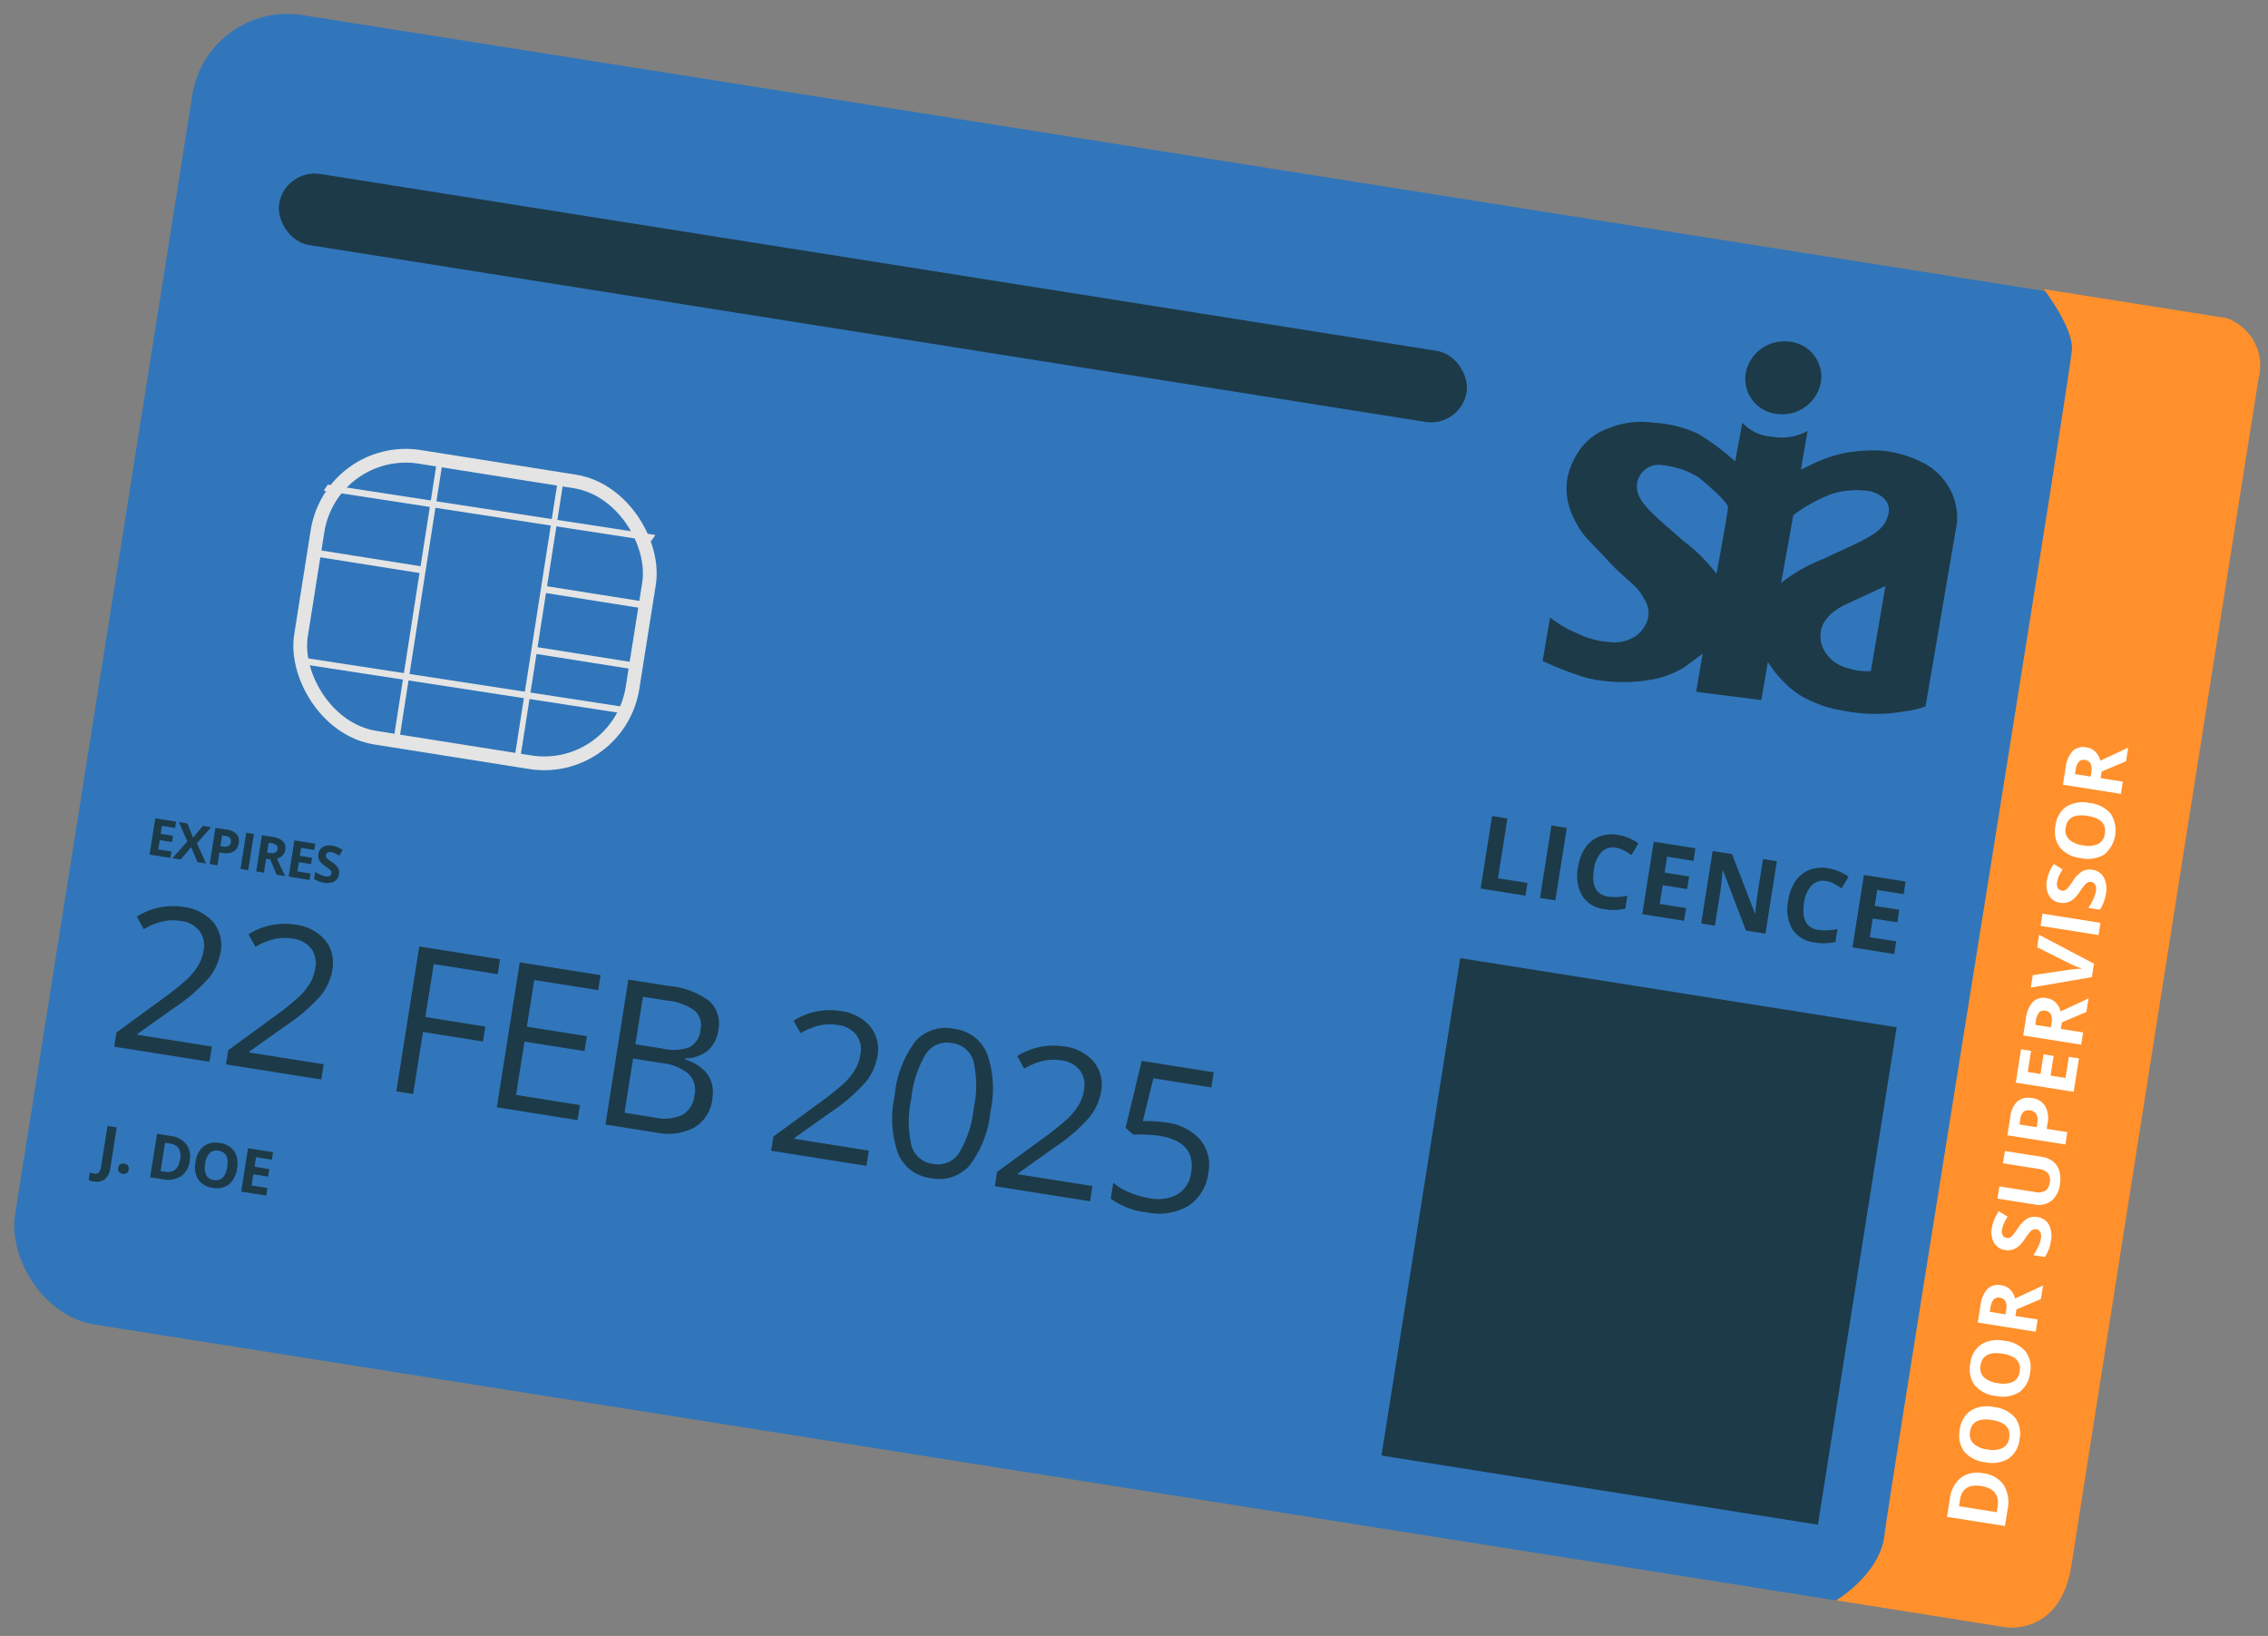 <svg xmlns="http://www.w3.org/2000/svg" width="164.903" height="118.924" viewBox="0 0 164.903 118.924">
  <rect x="0" y="0" width="164.903" height="118.924" fill="#808080" stroke="none"/>
  <g id="Group_10305" data-name="Group 10305" transform="translate(-710.303 -415.058) rotate(9)">
    <rect id="Rectangle_3032" data-name="Rectangle 3032" width="150.927" height="96.384" rx="7" transform="translate(781.38 296.474)" fill="#3176ba"/>
    <path id="Path_10733" data-name="Path 10733" d="M-4431.129-8305.486s2.876-2.371,2.736-5.271.174-85.638-.024-87.259-2.711-3.983-2.711-3.983h13.449a3.667,3.667,0,0,1,3,3.983c-.017,3.6.03,81.88.061,87.259s-4.121,5.271-4.121,5.271Z" transform="translate(5347.667 8698.344)" fill="#ff902c"/>
    <g id="Group_10301" data-name="Group 10301" transform="matrix(0.766, -0.643, 0.643, 0.766, 874.113, 317.542)">
      <path id="Path_10462" data-name="Path 10462" d="M11.742,3.181A16.973,16.973,0,0,0,8.692,1.714a8.719,8.719,0,0,0-3.3-.165A6.232,6.232,0,0,0,2.227,2.583,4.2,4.2,0,0,0,.558,4.365,5.43,5.43,0,0,0,0,6.7a4.707,4.707,0,0,0,.949,2.69c.985,1.312,1.278,1.289,2.989,2.561s2.516,1.367,3.27,2.371a1.755,1.755,0,0,1,.4,1.745,2.176,2.176,0,0,1-.641,1.04,2.77,2.77,0,0,1-1.667.7,6.387,6.387,0,0,1-2.647-.219,7.064,7.064,0,0,1-1.535-.511L.694,16.89l.069,3.2a25.17,25.17,0,0,0,3.393.6c.865,0,.694.005,1.106-.018a12.44,12.44,0,0,0,1.65-.215,11.313,11.313,0,0,0,2.311-.726A7.523,7.523,0,0,0,10.942,18.6l1.143-1.26.061,2.82,4.768-.315-.061-2.82A7.727,7.727,0,0,0,18.4,18.329a5.95,5.95,0,0,0,2.357.948,7.045,7.045,0,0,0,1.9.188,11.852,11.852,0,0,0,4.632-.8,6.575,6.575,0,0,0,1.432-.643l-.3-13.509a4.414,4.414,0,0,0-1.178-2.572A4.59,4.59,0,0,0,24.83.587,8.042,8.042,0,0,0,21.935.394a12.237,12.237,0,0,0-2.527.679,10.141,10.141,0,0,0-2.026,1.159l-.835.631L16.485,0a3.848,3.848,0,0,1-2.4.9A3.2,3.2,0,0,1,11.716.315Z" transform="translate(13.845 0) rotate(42)" fill="#1d3a49"/>
      <path id="Path_10467" data-name="Path 10467" d="M2.69.011A2.569,2.569,0,0,1,5.494,2.5,2.859,2.859,0,0,1,2.8,5.343,2.569,2.569,0,0,1,0,2.858,2.859,2.859,0,0,1,2.69.011Z" transform="translate(26.321 2.985) rotate(42)" fill="#1d3a49"/>
      <path id="Path_10466" data-name="Path 10466" d="M3.983,0l.136,6.27A4.322,4.322,0,0,1,2.5,6.377,2.7,2.7,0,0,1,.549,5.493,2.144,2.144,0,0,1,.01,4.23c-.149-1.351,1.431-2.4,1.431-2.4Z" transform="translate(22.176 20.949) rotate(42)" fill="#3176ba"/>
      <path id="Path_10461" data-name="Path 10461" d="M6.949,7.039A12.132,12.132,0,0,0,4.056,5.107C2.608,4.23.926,3.388.394,2.621A1.581,1.581,0,0,1,1.587.026,6.181,6.181,0,0,1,4.366.409c.548.3,2.406,1.345,2.476,1.7S6.949,7.039,6.949,7.039Z" transform="translate(14.612 6.649) rotate(42)" fill="#3176ba"/>
      <path id="Path_10465" data-name="Path 10465" d="M6.593,0A11.793,11.793,0,0,1,3.916,2.372C2.535,3.457.812,4.573.323,5.426a2.017,2.017,0,0,0-.3,1.367c.145.8,1.054,1.079,1.628,1.072a6.161,6.161,0,0,0,2.7-.779,11.941,11.941,0,0,0,2.4-2.074C6.735,4.771,6.593,0,6.593,0Z" transform="translate(23.574 24.009) rotate(-137)" fill="#3176ba"/>
    </g>
    <path id="Path_10734" data-name="Path 10734" d="M21.156,12.319l-.439.293L0,.293.439,0Z" transform="matrix(0.857, -0.515, 0.515, 0.857, 795.162, 330.127)" fill="#e4e4e4"/>
    <path id="Path_10744" data-name="Path 10744" d="M21.156,12.319l-.439.293L0,.293.439,0Z" transform="matrix(0.857, -0.515, 0.515, 0.857, 795.162, 342.829)" fill="#e4e4e4"/>
    <path id="Path_10741" data-name="Path 10741" d="M18.356,10.743l-.38.255L0,.255.38,0Z" transform="matrix(0.515, 0.857, -0.857, 0.515, 803.328, 326.668)" fill="#e4e4e4"/>
    <path id="Path_10742" data-name="Path 10742" d="M18.356,10.743l-.38.255L0,.255.38,0Z" transform="matrix(0.515, 0.857, -0.857, 0.515, 812.226, 326.668)" fill="#e4e4e4"/>
    <g id="Rectangle_3033" data-name="Rectangle 3033" transform="translate(794.829 326.36)" fill="none" stroke="#e4e4e4" stroke-width="1">
      <rect width="25.404" height="21.668" rx="7" stroke="none"/>
      <rect x="0.5" y="0.5" width="24.404" height="20.668" rx="6.5" fill="none"/>
    </g>
    <rect id="Rectangle_3034" data-name="Rectangle 3034" width="32.128" height="36.611" transform="translate(882.247 351.017)" fill="#1d3a49"/>
    <rect id="Rectangle_3035" data-name="Rectangle 3035" width="87.418" height="5.23" rx="2.615" transform="translate(788.852 307.681)" fill="#1d3a49"/>
    <path id="Path_10756" data-name="Path 10756" d="M.9-1.831V-7.165H2.03v4.4H4.2v.934Zm4.369,0V-7.165H6.4v5.334ZM10.158-6.3a1.152,1.152,0,0,0-.988.48,2.232,2.232,0,0,0-.35,1.337Q8.82-2.7,10.159-2.7a4.233,4.233,0,0,0,1.361-.281v.949a3.779,3.779,0,0,1-1.467.275,2.237,2.237,0,0,1-1.78-.706,2.989,2.989,0,0,1-.616-2.029,3.309,3.309,0,0,1,.3-1.458,2.188,2.188,0,0,1,.87-.959,2.574,2.574,0,0,1,1.33-.334,3.586,3.586,0,0,1,1.562.374l-.365.919a6.039,6.039,0,0,0-.6-.248,1.793,1.793,0,0,0-.595-.1Zm5.717,4.469H12.8V-7.165h3.072v.926H13.931v1.171h1.806v.926h-1.8v1.377h1.943Zm5.994,0H20.431l-2.32-4.035h-.033q.069,1.069.069,1.525v2.51H17.137V-7.165h1.426l2.316,4H20.9q-.055-1.04-.055-1.47V-7.165h1.018ZM25.626-6.3a1.152,1.152,0,0,0-.988.48,2.232,2.232,0,0,0-.351,1.337q0,1.784,1.339,1.784a4.233,4.233,0,0,0,1.361-.281v.949a3.779,3.779,0,0,1-1.465.275,2.237,2.237,0,0,1-1.78-.706,2.989,2.989,0,0,1-.616-2.026,3.309,3.309,0,0,1,.3-1.458,2.188,2.188,0,0,1,.87-.959,2.574,2.574,0,0,1,1.33-.334,3.586,3.586,0,0,1,1.562.374l-.365.919a6.037,6.037,0,0,0-.6-.248A1.793,1.793,0,0,0,25.626-6.3Zm5.717,4.469H28.271V-7.165h3.072v.926H29.4v1.171h1.806v.926H29.4v1.377h1.943Z" transform="translate(882.02 347.618)" fill="#1d3a49"/>
    <path id="Path_10755" data-name="Path 10755" d="M3.54,2.164a2.1,2.1,0,0,1-.6,1.614,2.445,2.445,0,0,1-1.734.56H0V.071H1.34A2.256,2.256,0,0,1,2.963.622,2.029,2.029,0,0,1,3.54,2.164ZM2.6,2.187Q2.6.812,1.387.812H.9V3.591h.389Q2.6,3.591,2.6,2.187ZM8.418,2.2a2.316,2.316,0,0,1-.523,1.629A1.948,1.948,0,0,1,6.385,4.4,1.948,1.948,0,0,1,4.88,3.827a2.324,2.324,0,0,1-.523-1.634A2.293,2.293,0,0,1,4.883.565,1.97,1.97,0,0,1,6.391,0,1.943,1.943,0,0,1,7.9.571,2.321,2.321,0,0,1,8.417,2.2ZM5.3,2.2a1.783,1.783,0,0,0,.271,1.077.95.95,0,0,0,.811.362q1.083,0,1.083-1.439T6.391.757a.956.956,0,0,0-.814.363A1.775,1.775,0,0,0,5.3,2.2Zm7.995,0a2.316,2.316,0,0,1-.523,1.629,1.948,1.948,0,0,1-1.506.569,1.948,1.948,0,0,1-1.506-.569,2.324,2.324,0,0,1-.523-1.634A2.293,2.293,0,0,1,9.766.566,1.97,1.97,0,0,1,11.268,0a1.943,1.943,0,0,1,1.5.566A2.321,2.321,0,0,1,13.294,2.2Zm-3.114,0a1.783,1.783,0,0,0,.271,1.077.95.95,0,0,0,.811.362q1.083,0,1.083-1.439T11.268.757a.956.956,0,0,0-.814.363A1.775,1.775,0,0,0,10.179,2.2Zm5.022-.233H15.5a1.116,1.116,0,0,0,.634-.143.51.51,0,0,0,.2-.448.467.467,0,0,0-.208-.432,1.27,1.27,0,0,0-.646-.129h-.274Zm0,.735V4.338H14.3V.071h1.243a2.128,2.128,0,0,1,1.287.317,1.13,1.13,0,0,1,.417.962,1.132,1.132,0,0,1-.207.672,1.371,1.371,0,0,1-.587.46q.963,1.437,1.254,1.857h-1L15.684,2.7Zm7.352.452a1.1,1.1,0,0,1-.416.911,1.807,1.807,0,0,1-1.161.332,2.717,2.717,0,0,1-1.208-.257V3.3a4.979,4.979,0,0,0,.731.271,2.167,2.167,0,0,0,.547.078.778.778,0,0,0,.457-.114.389.389,0,0,0,.159-.338.374.374,0,0,0-.07-.224.784.784,0,0,0-.205-.188,5.292,5.292,0,0,0-.553-.289,2.622,2.622,0,0,1-.587-.353,1.325,1.325,0,0,1-.312-.394,1.121,1.121,0,0,1-.117-.523,1.1,1.1,0,0,1,.384-.89A1.594,1.594,0,0,1,21.268.01,2.505,2.505,0,0,1,21.9.089a4.363,4.363,0,0,1,.632.224l-.292.7a4.27,4.27,0,0,0-.565-.2,1.818,1.818,0,0,0-.439-.055.581.581,0,0,0-.394.12.4.4,0,0,0-.137.312.386.386,0,0,0,.055.208.61.61,0,0,0,.176.172,5.46,5.46,0,0,0,.574.3,2.282,2.282,0,0,1,.822.574,1.121,1.121,0,0,1,.219.7ZM26.925.071V2.835a1.591,1.591,0,0,1-.211.829,1.377,1.377,0,0,1-.611.545,2.187,2.187,0,0,1-.946.19,1.81,1.81,0,0,1-1.278-.421,1.494,1.494,0,0,1-.455-1.154V.074h.9V2.689a1.094,1.094,0,0,0,.2.724.822.822,0,0,0,.657.231.807.807,0,0,0,.643-.232,1.1,1.1,0,0,0,.2-.728V.071Zm2.069,2.008h.3a.991.991,0,0,0,.625-.165.577.577,0,0,0,.207-.48.592.592,0,0,0-.173-.47.814.814,0,0,0-.545-.149h-.412ZM31.036,1.4a1.3,1.3,0,0,1-.43,1.054,1.841,1.841,0,0,1-1.225.365h-.389V4.338h-.909V.071h1.363A1.813,1.813,0,0,1,30.628.4a1.219,1.219,0,0,1,.4,1Zm3.379,2.936H31.958V.071h2.457V.812H32.861v.937h1.445V2.49H32.861v1.1h1.554Zm1.914-2.373h.292a1.116,1.116,0,0,0,.634-.143.51.51,0,0,0,.2-.448.467.467,0,0,0-.208-.432A1.27,1.27,0,0,0,36.6.814H36.33Zm0,.735V4.338h-.9V.071h1.247a2.128,2.128,0,0,1,1.287.317,1.13,1.13,0,0,1,.414.962,1.132,1.132,0,0,1-.207.672,1.371,1.371,0,0,1-.587.46q.96,1.437,1.254,1.857h-1L36.811,2.7ZM41.924.07h.914l-1.45,4.268H40.4L38.953.071h.914l.8,2.54q.067.224.139.523t.089.416a7.475,7.475,0,0,1,.219-.94Zm1.571,4.268V.071h.9V4.338Zm4.617-1.185a1.1,1.1,0,0,1-.416.911,1.807,1.807,0,0,1-1.157.332,2.717,2.717,0,0,1-1.208-.257V3.3a4.98,4.98,0,0,0,.731.271,2.167,2.167,0,0,0,.547.078.778.778,0,0,0,.457-.114.389.389,0,0,0,.159-.338.374.374,0,0,0-.07-.224.784.784,0,0,0-.205-.188,5.293,5.293,0,0,0-.553-.289,2.622,2.622,0,0,1-.587-.353,1.326,1.326,0,0,1-.312-.394,1.121,1.121,0,0,1-.117-.523,1.1,1.1,0,0,1,.384-.89A1.594,1.594,0,0,1,46.826.01a2.505,2.505,0,0,1,.635.078,4.364,4.364,0,0,1,.632.224l-.292.7a4.27,4.27,0,0,0-.565-.2A1.818,1.818,0,0,0,46.8.765a.581.581,0,0,0-.394.12.394.394,0,0,0-.137.312.386.386,0,0,0,.055.208.61.61,0,0,0,.176.172,5.46,5.46,0,0,0,.574.3,2.282,2.282,0,0,1,.822.574,1.121,1.121,0,0,1,.219.7ZM52.878,2.2a2.316,2.316,0,0,1-.523,1.629,2.277,2.277,0,0,1-3.013,0,2.324,2.324,0,0,1-.523-1.634A2.293,2.293,0,0,1,49.346.566,1.97,1.97,0,0,1,50.852,0a1.943,1.943,0,0,1,1.5.566A2.321,2.321,0,0,1,52.878,2.2Zm-3.114,0a1.783,1.783,0,0,0,.271,1.077.95.95,0,0,0,.811.362q1.083,0,1.083-1.439T50.852.756a.956.956,0,0,0-.814.363,1.775,1.775,0,0,0-.274,1.08Zm5.022-.233h.292a1.116,1.116,0,0,0,.634-.143.51.51,0,0,0,.2-.448.467.467,0,0,0-.208-.432,1.27,1.27,0,0,0-.646-.129h-.274Zm0,.735V4.338h-.9V.071h1.245a2.128,2.128,0,0,1,1.287.317,1.13,1.13,0,0,1,.415.962,1.132,1.132,0,0,1-.207.672,1.371,1.371,0,0,1-.587.46Q57,3.918,57.293,4.338H56.286L55.268,2.7Z" transform="translate(923.486 385.596) rotate(-90)" fill="#fff"/>
    <path id="Path_10759" data-name="Path 10759" d="M1.981-.918H.449V-3.584H1.981v.463H1.01v.586h.908v.463h-.9v.687h.967Zm2.637,0H3.973l-.62-1.009L2.733-.918h-.6l.881-1.376L2.184-3.584h.624l.575.959.563-.959h.609L3.718-2.263ZM5.441-2.33h.187a.619.619,0,0,0,.389-.1.361.361,0,0,0,.129-.3.374.374,0,0,0-.108-.294A.509.509,0,0,0,5.7-3.12H5.442Zm1.278-.423a.815.815,0,0,1-.269.658,1.151,1.151,0,0,1-.765.228H5.442v.949H4.876V-3.584h.852a1.133,1.133,0,0,1,.738.209.761.761,0,0,1,.253.622ZM7.144-.918V-3.584h.566V-.918ZM8.867-2.4H9.05a.7.7,0,0,0,.4-.09.319.319,0,0,0,.128-.281.292.292,0,0,0-.131-.27.791.791,0,0,0-.4-.08H8.867Zm0,.46V-.918H8.3V-3.584h.778a1.33,1.33,0,0,1,.8.2.706.706,0,0,1,.261.6.708.708,0,0,1-.129.418.857.857,0,0,1-.367.288q.6.9.785,1.162H9.806L9.169-1.944ZM12.226-.918H10.69V-3.584h1.536v.463h-.971v.586h.9v.463h-.9v.687h.971Zm2.052-.74a.69.69,0,0,1-.26.569,1.129,1.129,0,0,1-.723.208,1.7,1.7,0,0,1-.755-.161v-.523A3.112,3.112,0,0,0,13-1.4a1.352,1.352,0,0,0,.342.049.486.486,0,0,0,.285-.075.244.244,0,0,0,.1-.211.234.234,0,0,0-.044-.14.49.49,0,0,0-.129-.117,3.308,3.308,0,0,0-.346-.181,1.638,1.638,0,0,1-.367-.224.829.829,0,0,1-.2-.247.7.7,0,0,1-.075-.328.689.689,0,0,1,.24-.557,1,1,0,0,1,.663-.2,1.569,1.569,0,0,1,.4.049,2.727,2.727,0,0,1,.4.139L14.081-3a2.669,2.669,0,0,0-.353-.123,1.136,1.136,0,0,0-.274-.034.364.364,0,0,0-.247.075.247.247,0,0,0-.086.2.241.241,0,0,0,.034.131.381.381,0,0,0,.111.108,3.412,3.412,0,0,0,.359.187,1.426,1.426,0,0,1,.513.359.7.7,0,0,1,.14.445Z" transform="translate(786.497 359.406)" fill="#1d3a49"/>
    <path id="Path_10757" data-name="Path 10757" d="M-.045-.16A1.484,1.484,0,0,1-.445-.2V-.773a1.328,1.328,0,0,0,.319.046.361.361,0,0,0,.32-.14A.774.774,0,0,0,.29-1.3v-3H.969v2.995a1.261,1.261,0,0,1-.259.853A.952.952,0,0,1-.045-.16ZM1.531-1.414a.367.367,0,0,1,.1-.278.4.4,0,0,1,.287-.094.388.388,0,0,1,.287.1.366.366,0,0,1,.1.276.366.366,0,0,1-.1.273.381.381,0,0,1-.28.1.392.392,0,0,1-.285-.1A.365.365,0,0,1,1.531-1.414ZM6.59-2.732a1.576,1.576,0,0,1-.448,1.21,1.834,1.834,0,0,1-1.3.421H3.935V-4.3h1a1.692,1.692,0,0,1,1.217.414A1.522,1.522,0,0,1,6.59-2.732Zm-.7.017q0-1.031-.911-1.031H4.613v2.085H4.9q.98,0,.98-1.053Zm4.179.009a1.736,1.736,0,0,1-.394,1.222,1.461,1.461,0,0,1-1.13.427,1.461,1.461,0,0,1-1.13-.427,1.743,1.743,0,0,1-.394-1.226,1.718,1.718,0,0,1,.4-1.22,1.477,1.477,0,0,1,1.133-.421,1.457,1.457,0,0,1,1.128.424,1.741,1.741,0,0,1,.39,1.222Zm-2.336,0a1.337,1.337,0,0,0,.2.808.712.712,0,0,0,.608.271q.812,0,.812-1.079T8.545-3.787a.717.717,0,0,0-.61.273,1.331,1.331,0,0,0-.206.809Zm4.747,1.6H10.633V-4.3h1.843v.556H11.312v.7H12.4v.556H11.312v.822h1.165Z" transform="translate(786.723 382.752)" fill="#1d3a49"/>
    <path id="Path_10758" data-name="Path 10758" d="M7.988-3.668H.977V-4.714L3.786-7.538A20.686,20.686,0,0,0,5.477-9.388a4.73,4.73,0,0,0,.614-1.079A3.093,3.093,0,0,0,6.3-11.6a1.793,1.793,0,0,0-.523-1.354,1.984,1.984,0,0,0-1.435-.5,3.615,3.615,0,0,0-1.259.219,5.017,5.017,0,0,0-1.324.795l-.642-.822A4.918,4.918,0,0,1,4.329-14.49a3.391,3.391,0,0,1,2.357.77,2.648,2.648,0,0,1,.854,2.069,4,4,0,0,1-.572,2.006,12.739,12.739,0,0,1-2.13,2.511L2.5-4.85v.061H7.989Zm8.231,0H9.207V-4.714l2.809-2.824a20.686,20.686,0,0,0,1.693-1.853,4.73,4.73,0,0,0,.613-1.08,3.093,3.093,0,0,0,.2-1.131,1.793,1.793,0,0,0-.518-1.354,1.984,1.984,0,0,0-1.438-.5,3.615,3.615,0,0,0-1.259.219,5.017,5.017,0,0,0-1.324.795l-.642-.822a4.918,4.918,0,0,1,3.213-1.226,3.391,3.391,0,0,1,2.357.77,2.648,2.648,0,0,1,.854,2.069A4,4,0,0,1,15.2-9.645a12.739,12.739,0,0,1-2.131,2.51L10.732-4.85v.061h5.487Zm6.764,0h-1.24V-14.335H27.69v1.1H22.982v3.9H27.4v1.1H22.982Zm12.1,0H29.141V-14.335h5.947v1.1H30.381v3.437H34.8V-8.7H30.382v3.926h4.707Zm2.05-10.667h3.013a5.686,5.686,0,0,1,3.072.635,2.241,2.241,0,0,1,.949,2.007,2.316,2.316,0,0,1-.529,1.565,2.546,2.546,0,0,1-1.543.8v.075q2.43.416,2.43,2.554a2.743,2.743,0,0,1-.967,2.233,4.115,4.115,0,0,1-2.7.8H37.138Zm1.24,4.567h2.043a3.326,3.326,0,0,0,1.892-.412,1.591,1.591,0,0,0,.576-1.39,1.407,1.407,0,0,0-.642-1.295,4.012,4.012,0,0,0-2.043-.4H38.379Zm0,1.051v3.991H40.6a3.169,3.169,0,0,0,1.943-.5A1.845,1.845,0,0,0,43.2-6.791a1.657,1.657,0,0,0-.665-1.459A3.568,3.568,0,0,0,40.5-8.717ZM56.349-3.668H49.336V-4.714l2.809-2.824a20.687,20.687,0,0,0,1.693-1.853,4.729,4.729,0,0,0,.613-1.08,3.093,3.093,0,0,0,.2-1.131,1.793,1.793,0,0,0-.518-1.354,1.984,1.984,0,0,0-1.439-.5,3.615,3.615,0,0,0-1.259.219,5.017,5.017,0,0,0-1.324.795l-.642-.822a4.918,4.918,0,0,1,3.213-1.226,3.391,3.391,0,0,1,2.357.77,2.648,2.648,0,0,1,.854,2.069,4,4,0,0,1-.569,2.006A12.739,12.739,0,0,1,53.2-7.136L50.863-4.85v.061H56.35Zm8.289-5.348a7.79,7.79,0,0,1-.872,4.13A2.946,2.946,0,0,1,61.1-3.519a2.921,2.921,0,0,1-2.62-1.4,7.635,7.635,0,0,1-.9-4.1,7.788,7.788,0,0,1,.867-4.145A2.933,2.933,0,0,1,61.1-14.5a2.937,2.937,0,0,1,2.637,1.408,7.6,7.6,0,0,1,.9,4.077Zm-5.828,0a7.812,7.812,0,0,0,.547,3.389A1.831,1.831,0,0,0,61.1-4.565,1.831,1.831,0,0,0,62.855-5.64,7.873,7.873,0,0,0,63.4-9.015a7.821,7.821,0,0,0-.544-3.367A1.833,1.833,0,0,0,61.1-13.456,1.831,1.831,0,0,0,59.356-12.4a7.761,7.761,0,0,0-.548,3.385Zm14,5.348H65.8V-4.714l2.809-2.824A20.686,20.686,0,0,0,70.3-9.391a4.73,4.73,0,0,0,.613-1.08,3.093,3.093,0,0,0,.2-1.131,1.793,1.793,0,0,0-.518-1.354,1.985,1.985,0,0,0-1.438-.5,3.615,3.615,0,0,0-1.259.219,5.017,5.017,0,0,0-1.324.795l-.642-.822a4.918,4.918,0,0,1,3.213-1.226,3.391,3.391,0,0,1,2.357.77,2.648,2.648,0,0,1,.854,2.069,4,4,0,0,1-.572,2.005,12.74,12.74,0,0,1-2.13,2.511L67.324-4.85v.061h5.487Zm4.553-6.516a3.923,3.923,0,0,1,2.652.835,2.865,2.865,0,0,1,.967,2.288,3.3,3.3,0,0,1-1.054,2.6,4.211,4.211,0,0,1-2.908.944,5.351,5.351,0,0,1-2.751-.576V-5.266a4.184,4.184,0,0,0,1.27.514,6.265,6.265,0,0,0,1.494.186,2.989,2.989,0,0,0,2-.606,2.172,2.172,0,0,0,.711-1.751q0-2.233-2.736-2.233a10.894,10.894,0,0,0-1.853.211l-.628-.4.4-4.991h5.3v1.116H75.962l-.269,3.2a8.5,8.5,0,0,1,1.671-.165Z" transform="translate(785.616 376.352)" fill="#1d3a49"/>
    <line id="Line_365" data-name="Line 365" x2="8.219" transform="translate(795.203 334.953)" fill="none" stroke="#e4e4e4" stroke-width="0.5"/>
    <line id="Line_366" data-name="Line 366" x2="7.472" transform="translate(812.387 334.953)" fill="none" stroke="#e4e4e4" stroke-width="0.5"/>
    <line id="Line_367" data-name="Line 367" x2="7.472" transform="translate(812.387 339.436)" fill="none" stroke="#e4e4e4" stroke-width="0.5"/>
  </g>
</svg>
